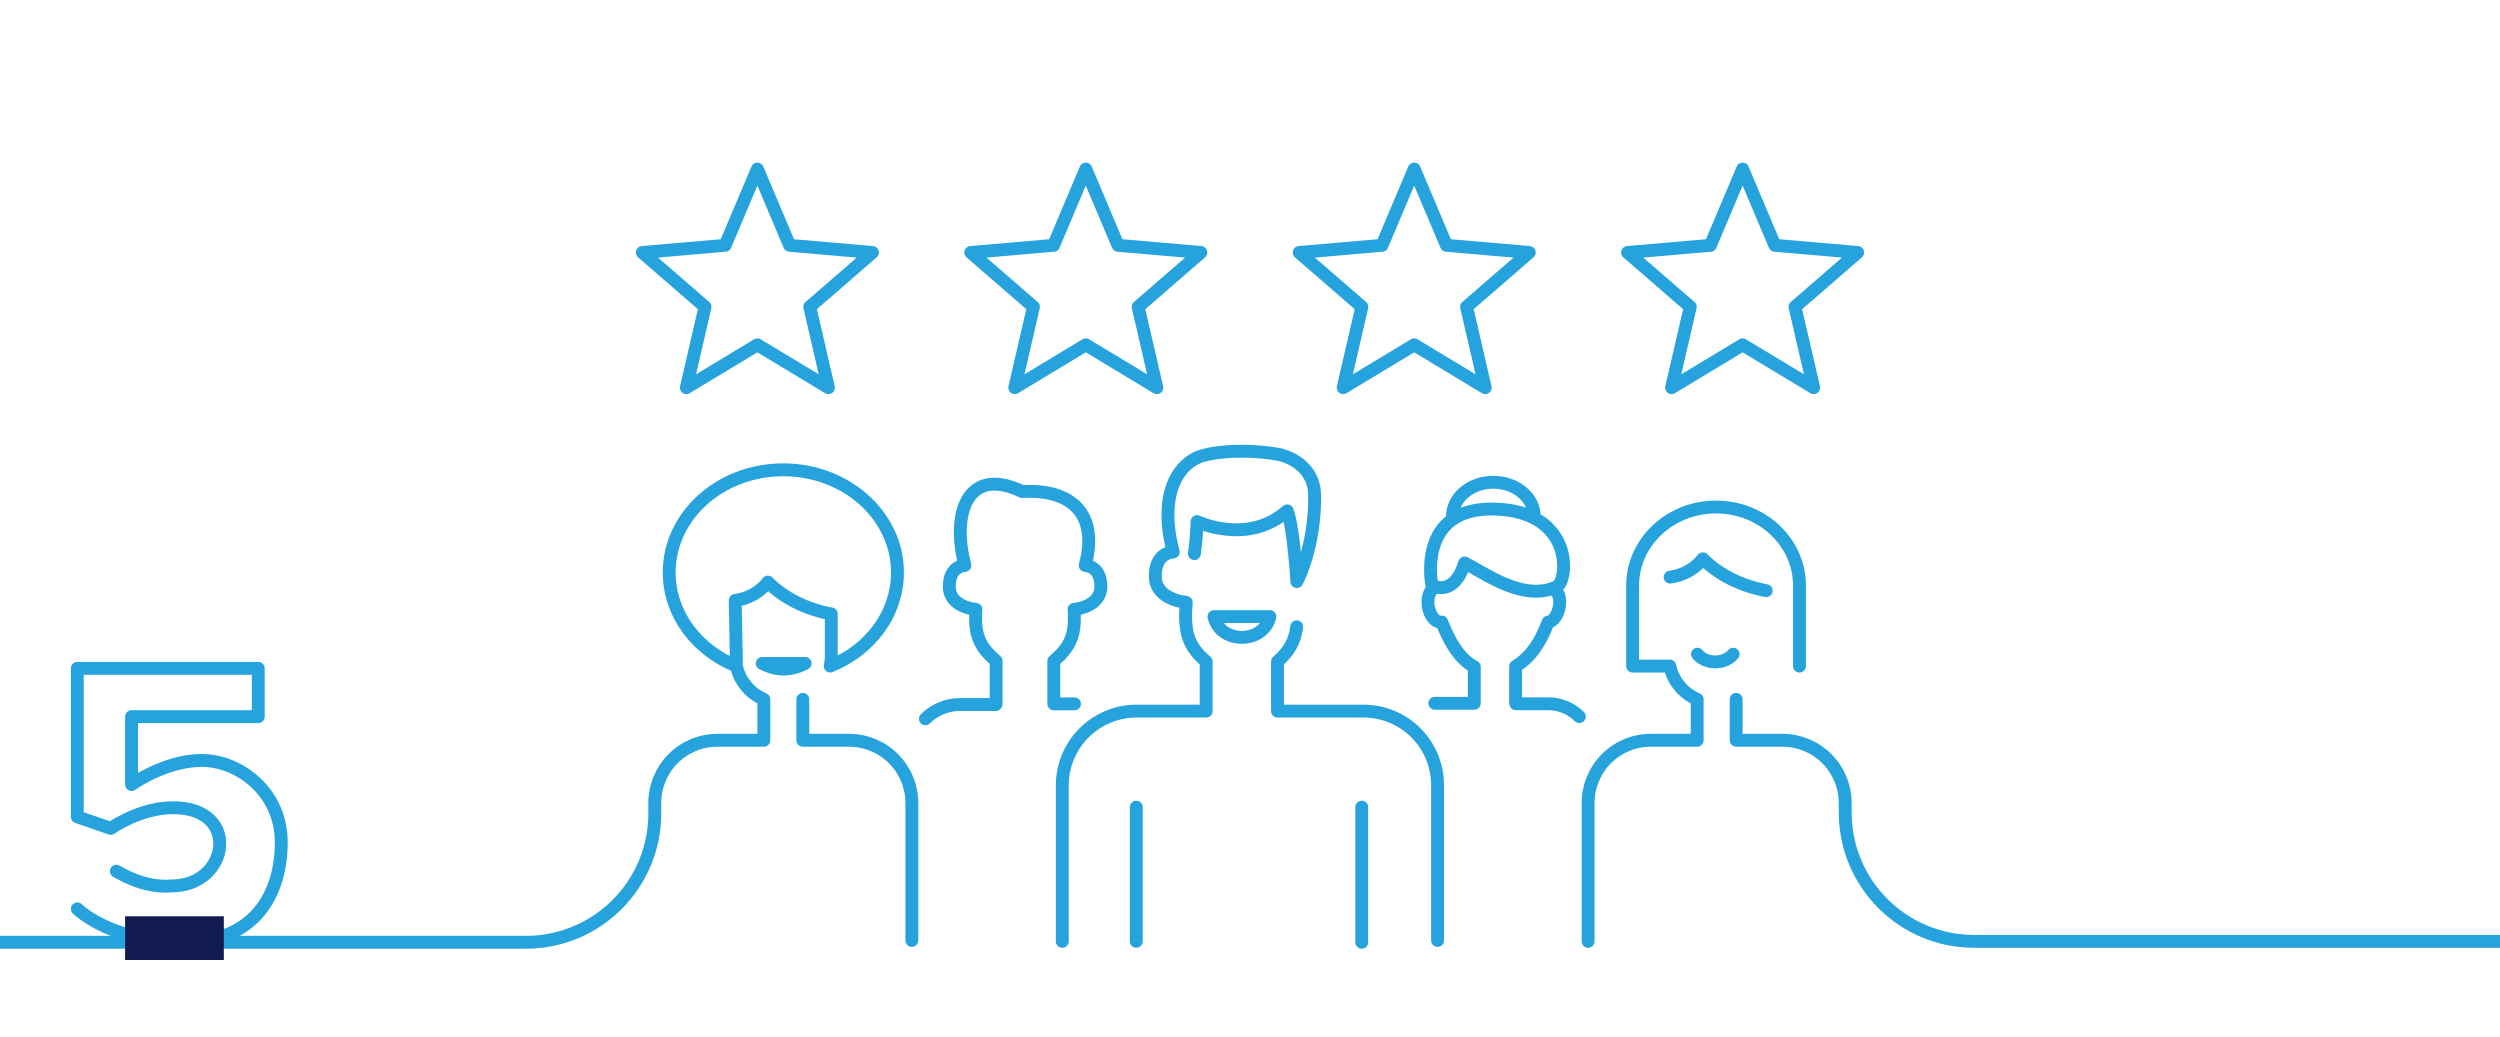 <svg width="388" height="161" viewBox="0 0 388 161" fill="none" xmlns="http://www.w3.org/2000/svg">
<g clip-path="url(#clip0_1946_651)">
<path d="M114.296 103.376C114.543 104.513 115.057 105.573 115.798 106.471C116.536 107.37 117.479 108.078 118.548 108.539V114.89H111.341C108.764 114.89 106.291 115.914 104.469 117.736C102.647 119.56 101.623 122.033 101.623 124.611V126.24C101.623 137.286 92.668 146.24 81.623 146.24H-1.964M114.296 103.376C108.138 100.89 103.859 95.313 103.859 88.851C103.859 80.069 111.757 72.917 121.558 72.917C131.36 72.917 139.286 80.069 139.286 88.851C139.286 95.313 135.006 100.89 128.849 103.376C128.96 102.859 129.015 102.33 129.015 101.801V95.285C125.01 94.541 121.56 92.744 119.186 90.342C117.923 91.912 116.103 92.93 114.104 93.186L114.298 103.376H114.296ZM141.522 145.956V124.611C141.515 122.035 140.489 119.567 138.667 117.745C136.845 115.923 134.379 114.897 131.801 114.89H124.622M124.594 114.89V108.539M269.45 108.539V114.89H276.657C279.234 114.897 281.7 115.923 283.523 117.745C285.345 119.567 286.371 122.035 286.377 124.611V126.097C286.377 137.143 295.331 146.097 306.377 146.097H401.669M246.476 146.097V124.611C246.476 122.033 247.5 119.56 249.322 117.736C251.146 115.914 253.617 114.89 256.196 114.89H263.403V108.539C262.334 108.078 261.391 107.37 260.653 106.471C259.913 105.573 259.399 104.513 259.151 103.376H253.38V90.894C253.38 84.157 259.179 78.689 266.331 78.689C273.482 78.689 279.281 84.157 279.281 90.894V103.376M211.345 146.238V125.272M176.349 125.272V146.097M185.37 85.923C185.594 84.274 185.733 82.616 185.784 80.952C185.784 80.952 193.663 84.724 199.767 79.284C200.759 81.691 201.275 90.259 201.275 90.259C203.125 86.559 204.179 81.016 204.015 76.596C203.874 72.772 200.616 70.933 198.352 70.509C195.848 70.039 190.868 69.655 186.885 70.65C182.921 71.642 179.684 76.619 182.086 85.676C182.086 85.676 179.298 85.676 179.298 89.403C179.298 93.13 184.103 93.489 184.103 93.489C183.716 98.183 184.405 100.254 187.194 102.684V110.361H176.407C174.892 110.361 173.39 110.659 171.991 111.24C170.591 111.82 169.317 112.669 168.246 113.742C167.175 114.813 166.324 116.087 165.744 117.487C165.163 118.886 164.865 120.388 164.865 121.903V146.097M201.25 97.274C200.947 99.537 200.117 101.029 198.267 102.686V110.363H211.623C214.67 110.363 217.59 111.573 219.745 113.727C221.9 115.882 223.11 118.803 223.11 121.85V145.956M274.12 91.669C270.116 90.924 266.666 89.128 264.289 86.725C263.028 88.296 261.206 89.314 259.207 89.57M268.98 101.532C268.98 101.532 268.118 102.727 266.215 102.727C264.312 102.727 263.45 101.532 263.45 101.532M166.759 109.241H163.553V102.586C165.983 100.487 167.017 98.665 166.685 94.579C166.685 94.579 170.854 94.248 170.854 91.016C170.854 87.784 168.423 87.758 168.423 87.758C170.523 79.888 166.441 75.847 158.654 76.29C150.018 72.164 147.658 79.89 149.757 87.758C149.757 87.758 147.327 87.758 147.327 91.016C147.327 94.274 151.468 94.579 151.468 94.579C151.138 98.665 152.172 100.489 154.6 102.586V109.241M143.625 111.555C145.042 110.139 146.962 109.343 148.966 109.343H154.564M225.42 80.159C225.42 77.225 228.262 74.846 231.766 74.846C235.269 74.846 238.111 77.225 238.111 80.159M222.702 91.227C221.911 91.492 221.446 92.708 221.668 94.127C221.892 95.545 222.824 96.702 223.716 96.54H223.756C225.011 99.716 226.451 102.104 228.574 103.367L228.811 103.497V109.155H222.679M241.253 91.511C241.883 91.957 242.207 92.808 242.004 94.127C241.802 95.445 241.051 96.459 240.261 96.559C239.103 99.691 237.509 102.033 235.378 103.307L235.222 103.437V109.095M235.269 109.224H240.308C242.111 109.224 243.839 109.94 245.113 111.214M106.519 60.167L109.421 47.624L99.69 39.186L112.546 38.071L117.545 26.24L122.544 38.071L135.401 39.186L125.67 47.624L128.571 60.167L117.545 53.515L106.519 60.167ZM157.489 60.167L160.391 47.624L150.66 39.186L163.516 38.071L168.515 26.24L173.514 38.071L186.371 39.186L176.64 47.624L179.541 60.167L168.515 53.515L157.489 60.167ZM208.459 60.167L211.36 47.624L201.629 39.186L214.486 38.071L219.485 26.24L224.484 38.071L237.34 39.186L227.609 47.624L230.511 60.167L219.485 53.515L208.459 60.167ZM259.429 60.167L262.33 47.624L252.599 39.186L265.456 38.071L270.455 26.24L275.454 38.071L288.31 39.186L278.579 47.624L281.481 60.167L270.455 53.515L259.429 60.167ZM188.41 95.699C189.377 100.034 196.142 99.951 197.081 95.699H188.41ZM118.301 102.964C120.15 103.903 122.222 104.344 124.955 102.964H118.301ZM222.231 90.85C222.231 90.85 225.64 92.83 227.304 87.376C230.345 88.836 236.289 93.459 241.582 91.087C243.487 90.092 244.287 79.35 232.002 79.004C219.715 78.659 222.233 90.85 222.233 90.85H222.231Z" stroke="#26A3DD" stroke-width="2" stroke-linecap="round" stroke-linejoin="round"/>
<path d="M18.058 135.209C20.034 136.389 23.217 137.8 26.682 137.492C35.538 137.492 37.514 125.357 26.862 125.357C21.677 125.357 17.185 128.564 17.185 128.564L12 126.768V103.73H40.081V111.221H20.419V121.766C20.419 121.766 25.604 118.02 31.328 118.02C37.052 118.02 43.649 122.843 43.649 130.719C43.649 138.595 39.721 146.24 28.453 146.24C17.185 146.24 12 141.058 12 141.058" stroke="#26A3DD" stroke-width="2" stroke-linecap="round" stroke-linejoin="round"/>
<rect x="19.415" y="142.207" width="15.321" height="6.787" fill="#121B50"/>
</g>
<defs>
<clipPath id="clip0_1946_651">
<rect width="388" height="160" fill="white" transform="translate(0 0.646)"/>
</clipPath>
</defs>
</svg>
